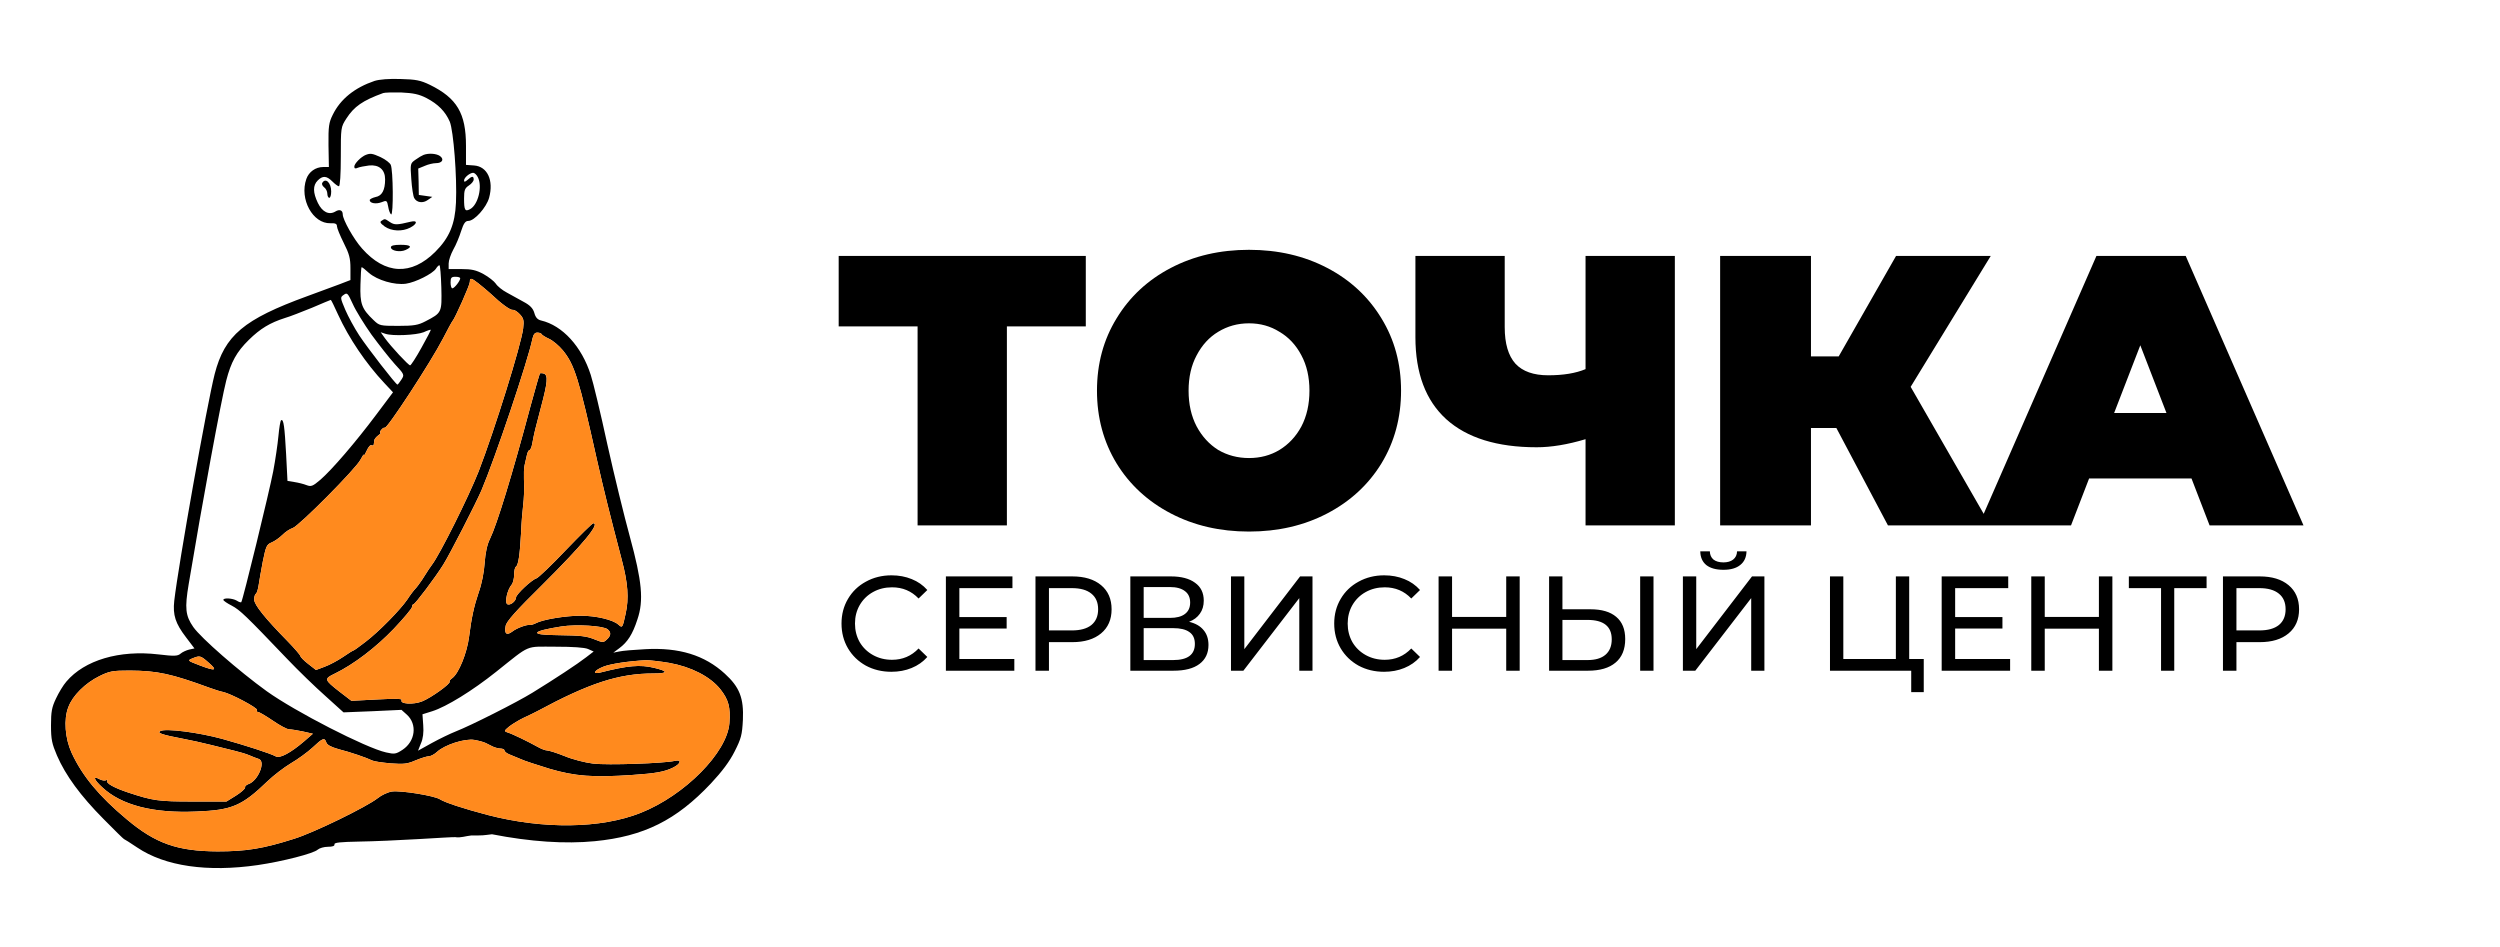 <?xml version="1.0" encoding="UTF-8"?> <svg xmlns="http://www.w3.org/2000/svg" width="2598" height="984" viewBox="0 0 2598 984" fill="none"><path d="M389.197 84.103C368.585 91.107 353.776 102.914 345.772 119.324C341.769 127.328 341.169 131.331 341.369 150.942L341.769 173.555H335.966C327.961 173.555 320.957 178.558 318.356 185.963C310.951 206.975 325.16 232.59 343.37 231.99C348.573 231.79 350.174 232.59 350.174 235.192C350.174 236.993 353.376 244.797 357.178 252.402C362.982 263.808 364.182 268.611 364.182 278.817V291.024L352.776 295.427C346.372 297.828 331.363 303.432 319.156 307.834C253.317 331.848 233.506 348.458 223.1 388.682C215.095 420.1 185.478 586.398 181.075 624.42C179.474 639.229 182.276 647.834 193.282 662.242L202.087 673.849L196.484 675.05C193.482 675.85 189.48 677.651 187.679 679.252C184.677 681.854 181.275 682.054 164.665 680.053C124.042 675.25 87.82 686.056 69.009 708.269C65.808 711.871 61.005 719.876 58.203 725.879C53.8 735.085 53 739.688 53 753.896C53 768.504 54.001 772.907 59.204 785.114C68.209 805.926 83.818 827.139 107.432 850.953C118.839 862.56 128.444 871.965 128.844 871.965C129.245 871.965 135.448 875.968 142.653 880.77C171.469 900.182 215.495 906.585 267.926 898.981C293.741 895.179 325.76 886.974 330.163 882.972C331.964 881.371 336.766 879.97 340.769 879.97C345.572 879.97 347.973 879.169 347.573 877.368C347.373 875.567 353.576 874.967 373.188 874.567C387.596 874.367 415.413 873.166 435.224 871.965C455.236 870.764 472.246 869.764 473.246 869.964C478.049 870.965 484.503 868.713 489.756 868.213C502.914 868.213 501.013 868.213 511.269 866.962C551.092 874.767 587.513 877.168 618.131 874.166C669.161 869.164 702.781 852.354 738.802 814.131C750.409 801.724 758.214 791.318 763.417 780.912C770.221 767.504 771.221 763.702 772.022 748.093C773.022 725.479 768.62 714.073 753.211 700.064C732.198 680.853 705.783 672.648 670.362 674.649C658.755 675.25 646.748 676.25 643.346 677.051L637.343 678.252L643.546 673.649C652.151 667.245 657.354 659.24 662.357 643.831C669.161 624.02 667.16 604.008 654.553 557.781C648.949 537.369 638.343 494.144 631.139 461.725C624.135 429.305 616.33 396.886 613.929 389.682C604.523 360.065 584.512 338.252 562.299 333.049C558.697 332.249 556.495 329.847 555.295 325.244C553.894 320.442 550.892 317.24 544.088 313.638C539.085 310.836 531.28 306.634 526.678 304.032C522.075 301.631 516.872 297.428 515.271 294.827C513.67 292.425 507.867 287.823 502.464 284.821C494.659 280.618 490.056 279.618 479.45 279.618H466.242V273.814C466.242 270.612 468.444 264.209 471.045 259.406C473.847 254.603 477.449 245.798 479.25 239.994C481.851 231.99 483.653 229.588 486.654 229.588C493.058 229.588 505.465 215.58 508.267 205.574C513.27 187.364 506.466 172.955 492.658 171.955L484.253 171.354V151.543C484.253 117.723 474.847 101.914 446.631 88.105C437.025 83.503 432.423 82.502 416.213 82.102C404.406 81.702 394.2 82.502 389.197 84.103ZM443.229 101.914C455.436 108.317 462.84 115.922 467.443 126.528C471.245 135.933 475.048 183.761 473.847 210.577C472.846 232.99 467.043 246.999 452.434 261.607C427.42 286.622 400.204 285.421 376.19 258.205C367.584 248.599 356.178 228.188 356.178 222.784C356.178 218.382 352.776 217.181 348.573 219.783C341.969 223.785 334.965 220.383 330.363 210.977C325.16 200.171 324.959 192.767 330.163 187.564C335.366 182.361 339.368 182.561 345.371 188.564C348.173 191.366 351.175 193.567 352.175 193.567C353.376 193.567 354.177 180.96 354.177 162.949C354.177 132.531 354.177 132.131 359.98 123.126C367.985 110.719 376.79 104.515 398.202 96.71C399.803 96.11 408.408 95.91 417.214 96.11C429.621 96.71 435.424 97.911 443.229 101.914ZM496.46 183.962C501.663 193.567 496.86 212.979 488.455 217.381C483.252 220.183 482.252 218.382 482.252 206.375C482.252 197.57 483.052 195.568 487.255 192.767C490.056 190.966 492.258 188.164 492.258 186.563C492.258 182.761 490.457 182.761 485.854 186.963C483.252 189.165 482.252 189.365 482.252 187.564C482.252 184.562 488.055 179.759 491.657 179.559C493.058 179.559 495.259 181.56 496.46 183.962ZM458.638 298.829C459.238 324.844 459.238 325.044 442.228 333.85C434.624 337.852 430.221 338.652 413.812 338.652C395.001 338.652 394.2 338.452 388.197 332.649C375.789 320.842 373.988 315.639 374.589 295.627C374.789 285.821 375.389 277.617 375.789 277.617C376.39 277.617 379.792 280.218 383.394 283.62C392.199 291.225 410.009 296.428 421.816 294.827C431.822 293.426 449.633 284.421 453.035 279.217C454.235 277.216 455.836 275.615 456.637 275.615C457.437 275.615 458.238 286.021 458.638 298.829ZM478.249 289.223C478.249 291.825 472.246 299.629 470.045 299.629C469.044 299.629 468.244 296.828 468.244 293.626C468.244 288.623 469.044 287.622 473.246 287.622C476.048 287.622 478.249 288.223 478.249 289.223ZM497.06 294.426C500.462 297.028 506.066 301.831 509.468 304.832C521.075 315.839 530.48 322.643 533.082 322.043C534.482 321.842 537.684 323.844 540.286 326.645C544.088 330.848 544.688 332.849 543.688 341.254C541.687 358.064 514.07 446.716 497.461 489.741C487.255 515.756 456.837 576.792 448.832 586.998C447.231 588.999 445.03 592.401 438.426 602.807C436.225 606.009 433.223 610.212 431.622 611.813C430.021 613.414 426.219 618.416 423.417 622.819C416.213 633.425 394 656.239 379.792 667.045C373.588 671.848 367.985 675.85 367.584 675.85C366.984 675.85 361.981 678.852 356.578 682.654C350.975 686.456 342.37 691.059 337.367 692.86L328.361 696.262L320.157 689.858C315.754 686.456 312.152 682.654 312.152 681.854C312.152 680.853 306.148 673.849 298.744 666.245C275.53 642.631 264.124 628.422 264.124 623.019C264.124 620.218 264.924 617.616 265.925 617.016C266.925 616.415 268.126 612.413 268.727 608.411C269.327 604.208 271.328 593.002 273.129 583.396C276.331 567.787 277.131 565.786 282.134 563.784C285.136 562.584 290.339 558.982 293.341 555.98C296.543 552.778 301.346 549.576 304.147 548.776C310.551 546.774 370.186 486.739 374.589 477.734C376.59 473.932 378.191 471.53 378.191 472.731C378.391 473.732 379.592 471.73 381.192 468.128C382.793 464.526 384.995 461.925 386.195 462.725C387.196 463.325 388.397 462.925 388.397 461.925C388.597 460.724 388.797 458.723 388.997 457.522C388.997 456.321 390.998 454.12 392.999 452.519C395.201 450.918 396.201 449.717 395.401 449.717C394.4 449.717 394.8 448.317 396.201 446.716C397.602 444.915 399.203 444.114 399.803 444.514C401.805 446.516 447.631 376.475 460.439 351.66C465.242 342.254 469.644 334.25 470.245 333.649C472.646 331.248 488.255 296.227 488.255 293.026C488.255 288.423 489.656 288.623 497.06 294.426ZM385.995 347.658C393.8 358.264 404.606 372.072 410.209 378.276C420.415 389.282 420.415 389.482 417.013 394.685C415.212 397.487 413.411 399.688 413.011 399.688C411.41 399.688 381.993 361.666 373.388 348.658C368.385 341.054 361.781 328.847 358.779 321.842C353.576 309.435 353.376 309.035 357.178 306.433C360.78 303.832 361.381 304.432 366.584 315.839C369.586 322.643 378.391 336.851 385.995 347.658ZM351.375 327.046C362.582 351.46 380.192 377.675 399.603 398.287L408.408 407.693L390.998 430.906C369.586 459.523 344.971 488.14 332.964 498.546C324.959 505.35 323.359 505.95 318.556 504.149C315.554 502.949 309.951 501.548 305.948 500.948L298.744 499.747L297.343 472.131C295.742 443.314 294.742 435.109 292.14 436.71C291.34 437.11 290.139 444.514 289.339 453.119C288.538 461.724 286.137 478.134 283.935 489.741C279.933 510.753 252.317 624.02 250.716 625.821C250.316 626.221 248.114 625.621 246.113 624.22C241.711 621.618 232.105 621.018 232.105 623.419C232.105 624.22 236.107 627.021 240.91 629.423C249.515 634.026 255.319 639.629 298.344 684.655C309.751 696.662 327.761 714.073 338.167 723.278L356.978 740.288L387.196 739.087L417.214 737.686L422.817 742.689C433.823 752.695 431.622 770.306 418.414 779.111C411.41 783.713 410.009 783.914 401.204 781.912C380.392 777.31 306.749 739.487 277.131 718.275C248.315 697.463 208.891 663.043 200.887 651.636C192.682 639.829 191.881 632.024 196.084 607.01C210.292 521.76 229.904 415.497 235.107 395.486C240.11 376.074 245.913 365.668 258.521 353.261C270.528 341.454 280.533 335.45 296.143 330.447C301.146 329.047 313.753 324.044 324.159 319.841C334.565 315.439 343.37 311.636 343.771 311.636C344.171 311.636 347.573 318.641 351.375 327.046ZM438.026 361.266C432.423 371.472 427.019 379.676 426.219 379.676C424.418 379.676 406.207 360.065 400.004 351.46L395.601 345.256L400.404 346.857C408.008 349.459 432.623 348.258 440.227 345.256C444.029 343.455 447.431 342.455 447.631 342.655C448.032 342.855 443.629 351.26 438.026 361.266ZM562.699 347.057C563.099 348.058 566.501 350.259 570.503 352.06C574.506 353.861 580.91 359.264 584.912 364.067C597.119 379.076 601.522 393.284 620.333 477.734C627.937 511.154 632.74 530.565 646.148 581.795C652.552 605.809 653.752 622.019 650.15 637.828C646.948 652.637 646.748 652.837 642.546 649.034C636.942 644.031 619.332 639.829 603.323 639.829C587.914 639.829 563.699 643.831 556.895 647.634C554.494 648.834 551.692 649.635 550.892 649.435C547.49 648.834 537.084 652.637 532.481 656.239C526.478 660.841 523.876 658.64 525.477 650.435C526.278 645.833 536.283 634.626 563.7 607.61C605.524 565.986 623.935 543.773 616.53 543.773C615.53 543.773 602.722 556.38 587.914 571.789C573.305 587.198 559.497 600.406 557.496 601.006C552.293 602.607 536.283 617.816 536.283 620.818C536.283 625.02 529.279 630.023 526.878 627.622C524.476 625.22 527.278 612.813 531.681 607.61C533.082 606.009 534.282 601.206 534.282 597.204C534.282 593.202 535.083 589.6 536.083 588.999C538.685 587.398 540.286 576.392 541.486 553.779C541.887 543.372 542.887 531.165 543.488 526.763C544.688 516.557 544.888 508.952 544.488 497.746C544.288 492.743 544.488 486.539 545.089 483.737C545.689 480.936 546.69 476.333 547.49 473.131C548.09 470.129 549.291 467.728 550.292 467.728C551.092 467.728 552.493 464.726 553.093 461.124C555.295 449.317 555.895 446.916 562.099 423.502C569.103 397.287 569.703 390.083 565.3 388.281C563.499 387.681 561.698 387.681 561.098 388.081C560.698 388.682 556.095 404.291 551.092 422.902C532.281 493.543 516.272 545.574 509.268 559.782C506.266 565.786 504.465 573.99 503.664 584.797C503.064 594.402 500.663 606.81 497.461 615.615C492.658 629.623 489.856 642.431 487.455 661.842C485.253 678.852 476.648 699.864 470.045 704.667C468.043 706.068 466.643 707.669 467.243 708.269C469.044 710.07 447.832 725.279 438.626 728.881C429.621 732.483 415.012 731.683 417.414 727.48C418.414 726.08 410.61 725.879 391.999 726.88L365.183 728.281L353.176 719.075C336.766 706.268 336.566 705.468 347.773 700.064C367.584 690.459 390.598 672.848 409.209 653.437C419.615 642.431 428.22 632.225 428.22 630.624C428.22 629.023 429.021 627.822 429.821 627.822C431.422 627.822 452.434 600.006 460.639 586.798C467.443 575.992 494.259 523.561 500.262 509.753C514.471 476.333 548.691 374.874 553.293 352.06C554.294 347.658 555.695 345.656 558.296 345.656C560.298 345.656 562.299 346.257 562.699 347.057ZM631.539 654.037C635.341 657.239 634.941 660.641 630.539 664.644C627.137 667.845 626.336 667.845 618.932 664.844C609.126 660.841 604.523 660.441 578.908 660.041C549.691 659.841 551.692 656.039 583.311 651.036C598.72 648.634 627.137 650.235 631.539 654.037ZM611.127 674.449L616.931 677.051L609.126 683.054C600.721 689.658 576.107 705.868 553.293 719.876C537.084 729.882 489.056 754.096 473.647 760.1C468.043 762.301 456.837 767.704 448.832 772.107L434.424 780.111L437.425 772.507C439.627 767.704 440.427 761.1 439.827 753.696L439.026 742.289L449.232 739.087C463.841 734.485 490.857 717.875 515.671 698.063C552.093 669.046 545.289 672.048 577.307 672.048C595.118 672.048 607.525 672.848 611.127 674.449ZM217.096 688.858C226.302 696.862 223.9 697.663 208.091 691.659C194.483 686.456 194.483 686.456 200.286 684.055C207.691 681.053 208.491 681.253 217.096 688.858ZM695.377 688.858C718.59 693.06 738.002 703.066 748.608 716.274C757.213 727.28 759.214 734.885 758.013 751.495C755.612 782.112 711.586 826.539 665.759 844.749C624.535 861.159 564.7 861.959 506.866 846.95C481.051 840.146 462.24 833.943 457.037 830.541C451.234 826.939 417.214 821.335 407.408 822.536C403.205 823.137 396.602 826.138 392.399 829.54C381.192 838.345 326.961 864.961 305.948 871.565C273.329 881.971 255.719 884.773 226.102 884.773C184.277 884.573 161.664 876.568 131.846 851.553C103.029 827.539 85.619 806.527 74.413 782.313C67.609 767.504 66.008 747.492 71.011 734.885C75.413 722.878 88.621 709.87 103.229 702.666C113.836 697.463 116.837 696.862 135.048 696.862C163.465 697.063 177.673 700.064 218.097 714.873C223.1 716.674 229.303 718.675 231.705 719.075C239.709 720.676 268.326 735.885 267.126 737.887C266.525 739.087 266.925 739.888 268.126 739.888C269.327 739.888 276.131 743.89 283.535 748.893C290.739 753.896 298.344 757.898 300.345 757.898C302.346 757.898 308.75 758.899 314.553 760.1L325.16 762.501L316.154 770.306C302.146 782.313 290.94 788.316 286.737 786.115C280.934 782.913 254.718 774.508 231.104 767.904C206.49 761.1 171.87 756.698 166.667 759.699C162.864 761.7 168.067 763.502 191.081 767.904C197.685 769.105 210.292 771.906 219.097 774.108L219.099 774.108C227.904 776.309 239.109 779.111 244.112 780.311C249.115 781.512 255.919 783.513 259.121 784.914C262.523 786.315 266.725 788.116 268.927 788.716C276.531 791.318 268.126 811.73 257.92 814.932C255.919 815.732 254.318 817.133 254.718 818.334C254.918 819.534 250.716 823.337 245.313 826.739L235.307 832.942H200.286C164.465 832.942 159.062 832.142 133.047 823.537C118.038 818.534 109.833 813.731 111.434 811.33C112.035 810.129 111.634 809.929 110.434 810.729C109.233 811.53 106.231 811.129 103.83 809.929C96.225 805.726 97.226 809.929 106.231 818.134C126.043 836.744 159.262 845.35 203.888 843.348C241.11 841.948 251.316 837.545 277.932 811.93C284.136 805.926 295.142 797.521 302.146 793.319C309.35 789.117 319.556 781.712 324.759 776.909C335.366 766.904 337.367 766.103 339.168 771.706C339.968 774.108 343.971 776.309 351.775 778.51C364.383 781.712 381.192 787.516 386.796 790.317C388.797 791.318 397.402 792.519 406.207 793.319C419.615 794.32 423.417 793.919 432.022 790.117C437.425 787.916 443.629 785.915 445.63 785.915C447.631 785.915 451.434 783.914 454.235 781.312C462.24 773.908 483.052 767.304 492.858 768.905C497.461 769.705 502.664 771.106 504.665 772.107C506.666 773.107 510.068 774.708 512.269 775.909C514.471 776.909 518.073 777.91 520.274 777.91C522.475 777.91 524.276 778.911 524.276 779.911C524.276 781.112 526.678 782.913 529.68 784.114C532.681 785.314 537.884 787.516 541.286 788.916C544.488 790.517 558.096 794.92 571.104 798.922C597.719 806.727 616.33 808.128 657.354 805.326C681.168 803.725 690.374 802.124 699.379 797.722C707.584 793.719 708.785 788.916 701.18 790.718C689.773 793.319 631.339 795.32 616.33 793.519C608.126 792.519 594.718 789.117 586.713 785.715C578.708 782.513 570.503 779.911 568.702 779.911C566.701 779.911 562.099 778.11 558.296 775.909C549.691 771.106 532.681 762.701 527.278 761.1C523.676 759.899 523.876 759.299 529.279 754.897C532.681 752.295 539.285 748.293 544.288 745.891C549.291 743.69 555.495 740.488 558.296 739.087C612.528 709.87 643.146 699.864 678.967 699.864C694.576 699.864 694.776 697.663 679.968 694.061C665.159 690.459 652.352 691.659 623.935 698.864C615.13 701.065 617.331 696.662 626.937 692.86C634.341 689.858 653.152 687.057 671.563 686.056C674.965 686.056 685.771 687.257 695.377 688.858Z" fill="black"></path><path d="M497.06 294.426C500.462 297.028 506.066 301.831 509.468 304.832C521.075 315.839 530.48 322.643 533.082 322.043C534.482 321.842 537.684 323.844 540.286 326.645C544.088 330.848 544.688 332.849 543.688 341.254C541.687 358.064 514.07 446.716 497.461 489.741C487.255 515.756 456.837 576.792 448.832 586.998C447.231 588.999 445.03 592.401 438.426 602.807C436.225 606.009 433.223 610.212 431.622 611.813C430.021 613.414 426.219 618.416 423.417 622.819C416.213 633.425 394 656.239 379.792 667.045C373.588 671.848 367.985 675.85 367.584 675.85C366.984 675.85 361.981 678.852 356.578 682.654C350.975 686.456 342.37 691.059 337.367 692.86L328.361 696.262L320.157 689.858C315.754 686.456 312.152 682.654 312.152 681.854C312.152 680.853 306.148 673.849 298.744 666.245C275.53 642.631 264.124 628.422 264.124 623.019C264.124 620.218 264.924 617.616 265.925 617.016C266.925 616.415 268.126 612.413 268.727 608.411C269.327 604.208 271.328 593.002 273.129 583.396C276.331 567.787 277.131 565.786 282.134 563.784C285.136 562.584 290.339 558.982 293.341 555.98C296.543 552.778 301.346 549.576 304.147 548.776C310.551 546.774 370.186 486.739 374.589 477.734C376.59 473.932 378.191 471.53 378.191 472.731C378.391 473.732 379.592 471.73 381.192 468.128C382.793 464.526 384.995 461.925 386.195 462.725C387.196 463.325 388.397 462.925 388.397 461.925C388.597 460.724 388.797 458.723 388.997 457.522C388.997 456.321 390.998 454.12 392.999 452.519C395.201 450.918 396.201 449.717 395.401 449.717C394.4 449.717 394.8 448.317 396.201 446.716C397.602 444.915 399.203 444.114 399.803 444.514C401.805 446.516 447.631 376.475 460.439 351.66C465.242 342.254 469.644 334.25 470.245 333.649C472.646 331.248 488.255 296.227 488.255 293.026C488.255 288.423 489.656 288.623 497.06 294.426Z" fill="#FF8A1E"></path><path d="M562.699 347.057C563.099 348.058 566.501 350.259 570.503 352.06C574.506 353.861 580.91 359.264 584.912 364.067C597.119 379.076 601.522 393.284 620.333 477.734C627.937 511.154 632.74 530.565 646.148 581.795C652.552 605.809 653.752 622.019 650.15 637.828C646.948 652.637 646.748 652.837 642.546 649.034C636.942 644.031 619.332 639.829 603.323 639.829C587.914 639.829 563.699 643.831 556.895 647.634C554.494 648.834 551.692 649.635 550.892 649.435C547.49 648.834 537.084 652.637 532.481 656.239C526.478 660.841 523.876 658.64 525.477 650.435C526.278 645.833 536.283 634.626 563.7 607.61C605.524 565.986 623.935 543.773 616.53 543.773C615.53 543.773 602.722 556.38 587.914 571.789C573.305 587.198 559.497 600.406 557.496 601.006C552.293 602.607 536.283 617.816 536.283 620.818C536.283 625.02 529.279 630.023 526.878 627.622C524.476 625.22 527.278 612.813 531.681 607.61C533.082 606.009 534.282 601.206 534.282 597.204C534.282 593.202 535.083 589.6 536.083 588.999C538.685 587.398 540.286 576.392 541.486 553.779C541.887 543.372 542.887 531.165 543.488 526.763C544.688 516.557 544.888 508.952 544.488 497.746C544.288 492.743 544.488 486.539 545.089 483.737C545.689 480.936 546.69 476.333 547.49 473.131C548.09 470.129 549.291 467.728 550.292 467.728C551.092 467.728 552.493 464.726 553.093 461.124C555.295 449.317 555.895 446.916 562.099 423.502C569.103 397.287 569.703 390.083 565.3 388.281C563.499 387.681 561.698 387.681 561.098 388.081C560.698 388.682 556.095 404.291 551.092 422.902C532.281 493.543 516.272 545.574 509.268 559.782C506.266 565.786 504.465 573.99 503.664 584.797C503.064 594.402 500.663 606.81 497.461 615.615C492.658 629.623 489.856 642.431 487.455 661.842C485.253 678.852 476.648 699.864 470.045 704.667C468.043 706.068 466.643 707.669 467.243 708.269C469.044 710.07 447.832 725.279 438.626 728.881C429.621 732.483 415.012 731.683 417.414 727.48C418.414 726.08 410.61 725.879 391.999 726.88L365.183 728.281L353.176 719.075C336.766 706.268 336.566 705.468 347.773 700.064C367.584 690.459 390.598 672.848 409.209 653.437C419.615 642.431 428.22 632.225 428.22 630.624C428.22 629.023 429.021 627.822 429.821 627.822C431.422 627.822 452.434 600.006 460.639 586.798C467.443 575.992 494.259 523.561 500.262 509.753C514.471 476.333 548.691 374.874 553.293 352.06C554.294 347.658 555.695 345.656 558.296 345.656C560.298 345.656 562.299 346.257 562.699 347.057Z" fill="#FF8A1E"></path><path d="M631.539 654.037C635.341 657.239 634.941 660.641 630.539 664.644C627.137 667.845 626.336 667.845 618.932 664.844C609.126 660.841 604.523 660.441 578.908 660.041C549.691 659.841 551.692 656.039 583.311 651.036C598.72 648.634 627.137 650.235 631.539 654.037Z" fill="#FF8A1E"></path><path d="M695.377 688.858C718.59 693.06 738.002 703.066 748.608 716.274C757.213 727.28 759.214 734.885 758.013 751.495C755.612 782.112 711.586 826.539 665.759 844.749C624.535 861.159 564.7 861.959 506.866 846.95C481.051 840.146 462.24 833.943 457.037 830.541C451.234 826.939 417.214 821.335 407.408 822.536C403.205 823.137 396.602 826.138 392.399 829.54C381.192 838.345 326.961 864.961 305.948 871.565C273.329 881.971 255.719 884.773 226.102 884.773C184.277 884.573 161.664 876.568 131.846 851.553C103.029 827.539 85.619 806.527 74.413 782.313C67.609 767.504 66.008 747.492 71.011 734.885C75.413 722.878 88.621 709.87 103.229 702.666C113.836 697.463 116.837 696.862 135.048 696.862C163.465 697.063 177.673 700.064 218.097 714.873C223.1 716.674 229.303 718.675 231.705 719.075C239.709 720.676 268.326 735.885 267.126 737.887C266.525 739.087 266.925 739.888 268.126 739.888C269.327 739.888 276.131 743.89 283.535 748.893C290.739 753.896 298.344 757.898 300.345 757.898C302.346 757.898 308.75 758.899 314.553 760.1L325.16 762.501L316.154 770.306C302.146 782.313 290.94 788.316 286.737 786.115C280.934 782.913 254.718 774.508 231.104 767.904C206.49 761.1 171.87 756.698 166.667 759.699C162.864 761.7 168.067 763.502 191.081 767.904C197.685 769.105 210.292 771.906 219.097 774.108L219.099 774.108C227.904 776.309 239.109 779.111 244.112 780.311C249.115 781.512 255.919 783.513 259.121 784.914C262.523 786.315 266.725 788.116 268.927 788.716C276.531 791.318 268.126 811.73 257.92 814.932C255.919 815.732 254.318 817.133 254.718 818.334C254.918 819.534 250.716 823.337 245.313 826.739L235.307 832.942H200.286C164.465 832.942 159.062 832.142 133.047 823.537C118.038 818.534 109.833 813.731 111.434 811.33C112.035 810.129 111.634 809.929 110.434 810.729C109.233 811.53 106.231 811.129 103.83 809.929C96.225 805.726 97.226 809.929 106.231 818.134C126.043 836.744 159.262 845.35 203.888 843.348C241.11 841.948 251.316 837.545 277.932 811.93C284.136 805.926 295.142 797.521 302.146 793.319C309.35 789.117 319.556 781.712 324.759 776.909C335.366 766.904 337.367 766.103 339.168 771.706C339.968 774.108 343.971 776.309 351.775 778.51C364.383 781.712 381.192 787.516 386.796 790.317C388.797 791.318 397.402 792.519 406.207 793.319C419.615 794.32 423.417 793.919 432.022 790.117C437.425 787.916 443.629 785.915 445.63 785.915C447.631 785.915 451.434 783.914 454.235 781.312C462.24 773.908 483.052 767.304 492.858 768.905C497.461 769.705 502.664 771.106 504.665 772.107C506.666 773.107 510.068 774.708 512.269 775.909C514.471 776.909 518.073 777.91 520.274 777.91C522.475 777.91 524.276 778.911 524.276 779.911C524.276 781.112 526.678 782.913 529.68 784.114C532.681 785.314 537.884 787.516 541.286 788.916C544.488 790.517 558.096 794.92 571.104 798.922C597.719 806.727 616.33 808.128 657.354 805.326C681.168 803.725 690.374 802.124 699.379 797.722C707.584 793.719 708.785 788.916 701.18 790.718C689.773 793.319 631.339 795.32 616.33 793.519C608.126 792.519 594.718 789.117 586.713 785.715C578.708 782.513 570.503 779.911 568.702 779.911C566.701 779.911 562.099 778.11 558.296 775.909C549.691 771.106 532.681 762.701 527.278 761.1C523.676 759.899 523.876 759.299 529.279 754.897C532.681 752.295 539.285 748.293 544.288 745.891C549.291 743.69 555.495 740.488 558.296 739.087C612.528 709.87 643.146 699.864 678.967 699.864C694.576 699.864 694.776 697.663 679.968 694.061C665.159 690.459 652.352 691.659 623.935 698.864C615.13 701.065 617.331 696.662 626.937 692.86C634.341 689.858 653.152 687.057 671.563 686.056C674.965 686.056 685.771 687.257 695.377 688.858Z" fill="#FF8A1E"></path><path d="M217.096 688.858C226.302 696.862 223.9 697.663 208.091 691.659C194.483 686.456 194.483 686.456 200.286 684.055C207.691 681.053 208.491 681.253 217.096 688.858Z" fill="#FF8A1E"></path><path d="M380.192 160.948C375.389 162.749 368.185 169.954 368.185 173.155C368.185 175.157 369.185 175.557 371.787 174.356C373.588 173.556 378.991 172.555 383.594 171.955C394 170.954 400.204 176.357 400.204 186.363C400.204 197.57 397.002 203.573 390.198 204.774C386.996 205.574 384.194 206.975 384.194 207.976C384.194 211.178 390.598 212.378 396.401 210.177C401.805 207.976 402.205 208.176 403.405 214.78C404.006 218.582 405.407 222.184 406.407 222.785C409.009 224.385 408.609 176.157 406.007 171.154C404.806 168.953 400.204 165.551 395.601 163.35C386.796 159.347 384.995 159.147 380.192 160.948Z" fill="black"></path><path d="M440.227 160.948C438.626 161.549 434.824 163.75 431.822 165.951C426.419 169.753 426.219 169.953 427.419 186.163C428.02 195.168 429.421 203.973 430.421 205.774C433.023 210.577 439.426 211.578 444.63 207.776L449.232 204.574L442.228 203.573L435.224 202.573L435.024 188.765L434.624 175.157L441.428 172.355C445.03 170.754 450.233 169.553 453.034 169.553C459.638 169.553 461.84 165.551 457.237 162.149C453.435 159.547 445.63 158.947 440.227 160.948Z" fill="black"></path><path d="M334.965 189.965C334.165 191.166 334.965 193.167 336.766 194.568C338.768 195.969 340.168 198.97 340.168 201.372C340.168 203.573 341.169 205.574 342.17 205.574C343.37 205.574 344.171 202.573 344.171 198.97C344.171 189.965 338.367 184.362 334.965 189.965Z" fill="black"></path><path d="M396.601 229.388C394.4 230.589 395.201 231.99 399.803 235.392C407.007 240.395 418.014 240.795 426.219 236.593C433.823 232.59 434.223 228.588 426.819 230.389C412.811 233.791 410.009 233.991 405.206 230.789C399.603 226.987 400.003 227.187 396.601 229.388Z" fill="black"></path><path d="M406.208 257.004C406.208 260.607 415.613 262.408 421.416 259.806C429.021 256.404 427.02 254.403 416.213 254.403C409.409 254.403 406.208 255.203 406.208 257.004Z" fill="black"></path><path d="M1128.36 339.2H1046.36V546H953.556V339.2H871.556V266H1128.36V339.2ZM1297.98 552.4C1267.85 552.4 1240.78 546.133 1216.78 533.6C1192.78 521.067 1173.98 503.733 1160.38 481.6C1146.78 459.2 1139.98 434 1139.98 406C1139.98 378 1146.78 352.933 1160.38 330.8C1173.98 308.4 1192.78 290.933 1216.78 278.4C1240.78 265.867 1267.85 259.6 1297.98 259.6C1328.11 259.6 1355.18 265.867 1379.18 278.4C1403.18 290.933 1421.98 308.4 1435.58 330.8C1449.18 352.933 1455.98 378 1455.98 406C1455.98 434 1449.18 459.2 1435.58 481.6C1421.98 503.733 1403.18 521.067 1379.18 533.6C1355.18 546.133 1328.11 552.4 1297.98 552.4ZM1297.98 476C1309.71 476 1320.25 473.2 1329.58 467.6C1339.18 461.733 1346.78 453.6 1352.38 443.2C1357.98 432.533 1360.78 420.133 1360.78 406C1360.78 391.867 1357.98 379.6 1352.38 369.2C1346.78 358.533 1339.18 350.4 1329.58 344.8C1320.25 338.933 1309.71 336 1297.98 336C1286.25 336 1275.58 338.933 1265.98 344.8C1256.65 350.4 1249.18 358.533 1243.58 369.2C1237.98 379.6 1235.18 391.867 1235.18 406C1235.18 420.133 1237.98 432.533 1243.58 443.2C1249.18 453.6 1256.65 461.733 1265.98 467.6C1275.58 473.2 1286.25 476 1297.98 476ZM1740.5 266V546H1647.7V456.4C1629.03 462 1612.1 464.8 1596.9 464.8C1555.83 464.8 1524.5 455.067 1502.9 435.6C1481.56 416.133 1470.9 387.733 1470.9 350.4V266H1563.7V340C1563.7 357.067 1567.43 369.733 1574.9 378C1582.36 386 1593.7 390 1608.9 390C1624.63 390 1637.56 387.867 1647.7 383.6V266H1740.5ZM1985.56 402L2068.36 546H1961.96L1908.36 444.8H1881.96V546H1787.56V266H1881.96V370.4H1910.76L1970.36 266H2068.76L1985.56 402ZM2277.4 497.2H2171L2152.2 546H2056.2L2178.6 266H2271.4L2393.8 546H2296.2L2277.4 497.2ZM2251.4 429.2L2224.2 358.8L2197 429.2H2251.4Z" fill="black"></path><path d="M926.301 698.12C916.501 698.12 907.634 695.973 899.701 691.68C891.861 687.293 885.701 681.32 881.221 673.76C876.741 666.107 874.501 657.52 874.501 648C874.501 638.48 876.741 629.94 881.221 622.38C885.701 614.727 891.907 608.753 899.841 604.46C907.774 600.073 916.641 597.88 926.441 597.88C934.094 597.88 941.094 599.187 947.441 601.8C953.787 604.32 959.201 608.1 963.681 613.14L954.581 621.96C947.207 614.213 938.014 610.34 927.001 610.34C919.721 610.34 913.141 611.973 907.261 615.24C901.381 618.507 896.761 623.033 893.401 628.82C890.134 634.513 888.501 640.907 888.501 648C888.501 655.093 890.134 661.533 893.401 667.32C896.761 673.013 901.381 677.493 907.261 680.76C913.141 684.027 919.721 685.66 927.001 685.66C937.921 685.66 947.114 681.74 954.581 673.9L963.681 682.72C959.201 687.76 953.741 691.587 947.301 694.2C940.954 696.813 933.954 698.12 926.301 698.12ZM1054.09 684.82V697H982.969V599H1052.13V611.18H996.969V641.28H1046.11V653.18H996.969V684.82H1054.09ZM1114.29 599C1126.99 599 1136.97 602.033 1144.25 608.1C1151.53 614.167 1155.17 622.52 1155.17 633.16C1155.17 643.8 1151.53 652.153 1144.25 658.22C1136.97 664.287 1126.99 667.32 1114.29 667.32H1090.07V697H1076.07V599H1114.29ZM1113.87 655.14C1122.74 655.14 1129.51 653.273 1134.17 649.54C1138.84 645.713 1141.17 640.253 1141.17 633.16C1141.17 626.067 1138.84 620.653 1134.17 616.92C1129.51 613.093 1122.74 611.18 1113.87 611.18H1090.07V655.14H1113.87ZM1235.69 646.18C1242.32 647.767 1247.31 650.613 1250.67 654.72C1254.12 658.733 1255.85 663.913 1255.85 670.26C1255.85 678.753 1252.72 685.333 1246.47 690C1240.31 694.667 1231.3 697 1219.45 697H1174.65V599H1216.79C1227.52 599 1235.88 601.193 1241.85 605.58C1247.92 609.873 1250.95 616.08 1250.95 624.2C1250.95 629.52 1249.6 634.047 1246.89 637.78C1244.28 641.513 1240.54 644.313 1235.69 646.18ZM1188.51 642.12H1215.81C1222.62 642.12 1227.8 640.767 1231.35 638.06C1234.99 635.353 1236.81 631.387 1236.81 626.16C1236.81 620.933 1234.99 616.967 1231.35 614.26C1227.71 611.46 1222.53 610.06 1215.81 610.06H1188.51V642.12ZM1219.17 685.94C1234.2 685.94 1241.71 680.34 1241.71 669.14C1241.71 663.54 1239.8 659.433 1235.97 656.82C1232.24 654.113 1226.64 652.76 1219.17 652.76H1188.51V685.94H1219.17ZM1279.24 599H1293.1V674.6L1351.06 599H1363.94V697H1350.22V621.54L1292.12 697H1279.24V599ZM1438.31 698.12C1428.51 698.12 1419.65 695.973 1411.71 691.68C1403.87 687.293 1397.71 681.32 1393.23 673.76C1388.75 666.107 1386.51 657.52 1386.51 648C1386.51 638.48 1388.75 629.94 1393.23 622.38C1397.71 614.727 1403.92 608.753 1411.85 604.46C1419.79 600.073 1428.65 597.88 1438.45 597.88C1446.11 597.88 1453.11 599.187 1459.45 601.8C1465.8 604.32 1471.21 608.1 1475.69 613.14L1466.59 621.96C1459.22 614.213 1450.03 610.34 1439.01 610.34C1431.73 610.34 1425.15 611.973 1419.27 615.24C1413.39 618.507 1408.77 623.033 1405.41 628.82C1402.15 634.513 1400.51 640.907 1400.51 648C1400.51 655.093 1402.15 661.533 1405.41 667.32C1408.77 673.013 1413.39 677.493 1419.27 680.76C1425.15 684.027 1431.73 685.66 1439.01 685.66C1449.93 685.66 1459.13 681.74 1466.59 673.9L1475.69 682.72C1471.21 687.76 1465.75 691.587 1459.31 694.2C1452.97 696.813 1445.97 698.12 1438.31 698.12ZM1579.26 599V697H1565.26V653.32H1508.98V697H1494.98V599H1508.98V641.14H1565.26V599H1579.26ZM1652.8 633.16C1664.47 633.16 1673.38 635.773 1679.54 641C1685.8 646.227 1688.92 653.927 1688.92 664.1C1688.92 674.833 1685.56 683 1678.84 688.6C1672.22 694.2 1662.7 697 1650.28 697H1609.82V599H1623.68V633.16H1652.8ZM1649.72 685.94C1657.84 685.94 1664.05 684.12 1668.34 680.48C1672.73 676.747 1674.92 671.38 1674.92 664.38C1674.92 650.94 1666.52 644.22 1649.72 644.22H1623.68V685.94H1649.72ZM1704.46 599H1718.32V697H1704.46V599ZM1748.87 599H1762.73V674.6L1820.69 599H1833.57V697H1819.85V621.54L1761.75 697H1748.87V599ZM1791.01 592.14C1783.35 592.14 1777.43 590.507 1773.23 587.24C1769.12 583.88 1767.02 579.12 1766.93 572.96H1776.87C1776.96 576.6 1778.22 579.447 1780.65 581.5C1783.17 583.46 1786.62 584.44 1791.01 584.44C1795.21 584.44 1798.57 583.46 1801.09 581.5C1803.7 579.447 1805.05 576.6 1805.15 572.96H1814.95C1814.85 579.027 1812.71 583.74 1808.51 587.1C1804.4 590.46 1798.57 592.14 1791.01 592.14ZM1999.16 684.82V719.26H1986.14V697H1901.72V599H1915.58V684.82H1970.18V599H1984.04V684.82H1999.16ZM2088.91 684.82V697H2017.79V599H2086.95V611.18H2031.79V641.28H2080.93V653.18H2031.79V684.82H2088.91ZM2195.18 599V697H2181.18V653.32H2124.9V697H2110.9V599H2124.9V641.14H2181.18V599H2195.18ZM2293.08 611.18H2259.48V697H2245.76V611.18H2212.3V599H2293.08V611.18ZM2348.32 599C2361.01 599 2371 602.033 2378.28 608.1C2385.56 614.167 2389.2 622.52 2389.2 633.16C2389.2 643.8 2385.56 652.153 2378.28 658.22C2371 664.287 2361.01 667.32 2348.32 667.32H2324.1V697H2310.1V599H2348.32ZM2347.9 655.14C2356.76 655.14 2363.53 653.273 2368.2 649.54C2372.86 645.713 2375.2 640.253 2375.2 633.16C2375.2 626.067 2372.86 620.653 2368.2 616.92C2363.53 613.093 2356.76 611.18 2347.9 611.18H2324.1V655.14H2347.9Z" fill="black"></path></svg> 